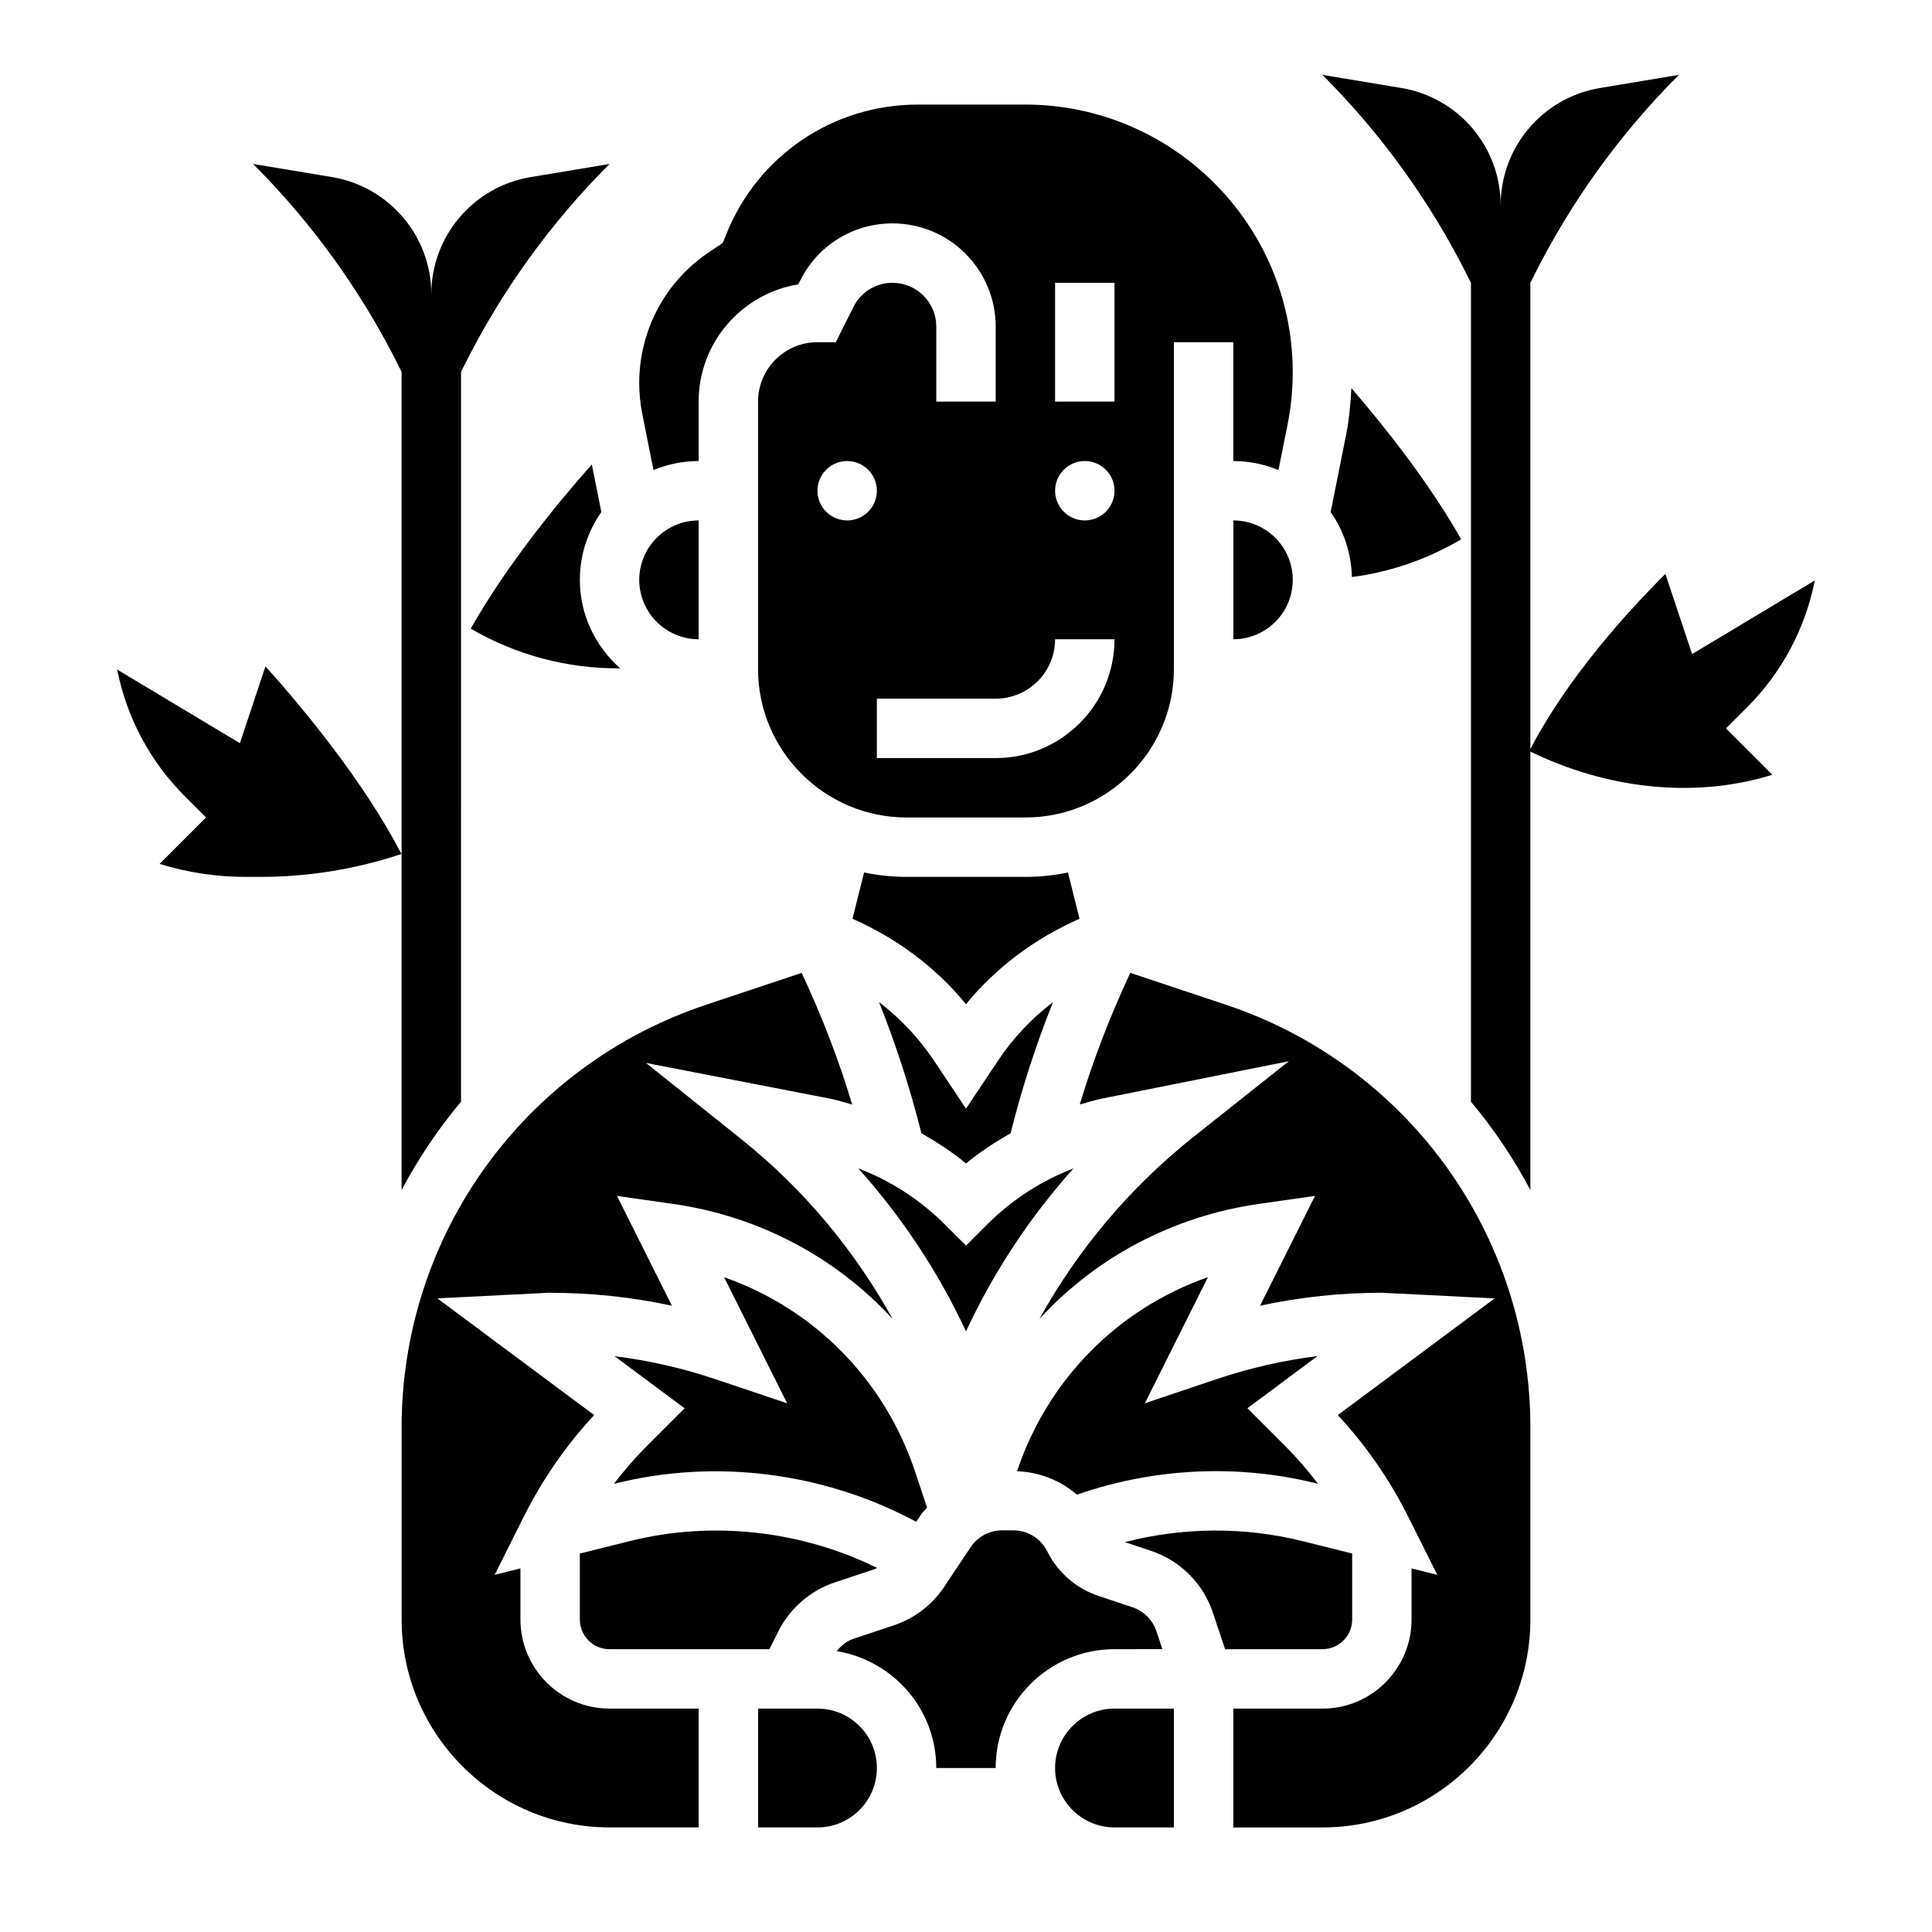 <?xml version="1.0" encoding="UTF-8"?>
<!-- Uploaded to: SVG Repo, www.svgrepo.com, Generator: SVG Repo Mixer Tools -->
<svg fill="#000000" width="800px" height="800px" version="1.1" viewBox="144 144 512 512" xmlns="http://www.w3.org/2000/svg">
 <g>
  <path d="m250.43 242.56v216.8c4.434-8.32 9.676-16.184 15.742-23.387l0.004-193.42 0.812-1.613c9.883-19.793 22.902-37.852 38.547-53.492l-20.926 3.488c-15.176 2.527-26.309 15.664-26.309 31.055 0-15.391-11.133-28.527-26.309-31.062l-20.922-3.481c15.641 15.641 28.66 33.699 38.551 53.492z"/>
  <path d="m310.83 552.42-13.168 3.289v17.477c0 4.344 3.535 7.871 7.871 7.871h42.367l2.379-4.754c3.039-6.078 8.484-10.793 14.926-12.941l10.73-3.574c0.18-0.062 0.332-0.195 0.512-0.27-20.195-9.941-43.695-12.578-65.617-7.098z"/>
  <path d="m428.48 453.65c-8.551 3.273-16.344 8.32-22.914 14.887l-5.566 5.566-5.566-5.566c-6.59-6.59-14.406-11.645-22.996-14.918 11.652 12.984 21.238 27.5 28.562 43.203 7.328-15.742 16.914-30.27 28.48-43.172z"/>
  <path d="m388.13 545.32c0.449-0.668 1.055-1.18 1.551-1.801l-3.164-9.492c-8.172-24.52-26.898-43.25-50.625-51.547l16.711 33.41-19.293-6.488c-8.621-2.875-17.477-4.879-26.449-6l18.562 13.809-9.746 9.738c-3.234 3.227-6.227 6.668-8.98 10.289l0.316-0.078c26.781-6.699 55.547-2.906 79.797 10.141z"/>
  <path d="m411.82 444.33c2.945-11.824 6.715-23.426 11.227-34.754-5.652 4.312-10.598 9.547-14.562 15.5l-8.488 12.73-8.484-12.73c-3.969-5.953-8.91-11.188-14.562-15.5 4.512 11.32 8.281 22.93 11.227 34.754 4.133 2.356 8.141 4.945 11.824 8.004 3.68-3.066 7.688-5.656 11.82-8.004z"/>
  <path d="m502.13 246.85c-0.211 4.289-0.629 8.574-1.473 12.777l-4.016 20.066c3.434 4.914 5.473 10.832 5.621 17.23 10.242-1.316 20.027-4.738 28.969-9.996-8.555-15.074-20.18-29.742-29.102-40.078z"/>
  <path d="m317.18 268.57c3.699-1.527 7.731-2.391 11.965-2.391v-15.742c0-15.633 11.461-28.652 26.418-31.078l0.52-1.047c4.664-9.324 14.031-15.109 24.453-15.109 15.066 0 27.332 12.262 27.332 27.332v19.898h-15.742v-19.902c-0.004-6.391-5.207-11.586-11.59-11.586-4.418 0-8.383 2.457-10.359 6.398l-4.676 9.348h-4.867c-8.684 0-15.742 7.062-15.742 15.742v70.848c0 21.703 17.656 39.359 39.359 39.359h31.488c21.703 0 39.359-17.656 39.359-39.359v-86.59h15.742v31.488c4.234 0 8.266 0.867 11.965 2.394l2.41-12.027c0.906-4.578 1.371-9.246 1.371-13.914 0-39.109-31.816-70.918-70.918-70.918h-28.387c-22.516 0-42.469 13.508-50.828 34.41l-0.906 2.266-3.535 2.363c-11.66 7.766-18.609 20.762-18.609 34.762 0 2.746 0.277 5.504 0.812 8.195zm51.328 13.352c-4.344 0-7.871-3.527-7.871-7.871s3.527-7.871 7.871-7.871 7.871 3.527 7.871 7.871-3.527 7.871-7.871 7.871zm55.102-62.977h15.742v31.488h-15.742zm7.875 47.234c4.344 0 7.871 3.527 7.871 7.871s-3.527 7.871-7.871 7.871-7.871-3.527-7.871-7.871c-0.004-4.348 3.523-7.871 7.871-7.871zm-7.875 47.23h15.742c0 17.367-14.121 31.488-31.488 31.488h-31.488v-15.742h31.488c8.688-0.004 15.746-7.062 15.746-15.746z"/>
  <path d="m427.02 375.22c-3.637 0.754-7.406 1.164-11.273 1.164h-31.488c-3.863 0-7.629-0.41-11.273-1.164l-3.07 12.266c11.637 5.117 22.043 12.801 30.078 22.633 8.039-9.832 18.453-17.516 30.086-22.633z"/>
  <path d="m470.85 281.92v31.488c8.684 0 15.742-7.062 15.742-15.742 0-8.684-7.059-15.746-15.742-15.746z"/>
  <path d="m413.53 533.89c5.969 0.227 11.5 2.441 15.855 6.211 20.402-7.094 42.617-8.195 63.605-2.953l0.316 0.078c-2.746-3.621-5.746-7.055-8.98-10.289l-9.746-9.738 18.586-13.832c-8.926 1.125-17.82 3.133-26.496 6.031l-19.27 6.481 16.711-33.41c-23.684 8.273-42.387 26.953-50.582 51.422z"/>
  <path d="m360.64 596.8h-15.742v31.488h15.742c8.684 0 15.742-7.062 15.742-15.742 0.004-8.688-7.059-15.746-15.742-15.746z"/>
  <path d="m423.61 612.54c0 8.684 7.062 15.742 15.742 15.742h15.742v-31.488h-15.742c-8.68 0.004-15.742 7.062-15.742 15.746z"/>
  <path d="m452.05 581.05-1.582-4.754c-0.992-2.992-3.379-5.367-6.359-6.359l-8.926-2.977c-5.992-1.992-10.832-6.203-13.656-11.84-1.719-3.426-5.16-5.559-9-5.559h-2.945c-3.371 0-6.496 1.676-8.367 4.481l-7.008 10.508c-3.164 4.754-7.894 8.367-13.305 10.164l-10.738 3.582c-1.793 0.598-3.234 1.828-4.434 3.266 14.938 2.465 26.391 15.359 26.391 30.977h15.742c0-17.367 14.121-31.488 31.488-31.488z"/>
  <path d="m329.15 313.41v-31.488c-8.684 0-15.742 7.062-15.742 15.742 0 8.684 7.062 15.746 15.742 15.746z"/>
  <path d="m468.82 410.25-25.285-8.43c-5.273 11.297-9.809 22.938-13.383 34.883 1.953-0.543 3.883-1.156 5.879-1.559l49.523-9.91-25.559 20.285c-16.793 13.438-30.402 29.719-40.531 47.996 14.965-16.246 35.266-27.191 58.145-30.465l14.879-2.125-14.562 29.102c10.598-2.285 21.398-3.434 32.277-3.434l29.891 1.496-41.562 30.922c7.484 8.07 13.777 17.152 18.711 27.039l7.652 15.305-6.82-1.707v13.539c0 13.02-10.598 23.617-23.617 23.617h-23.617v31.488h23.617c30.387 0 55.105-24.727 55.105-55.105v-50.918c0-50.906-32.449-95.918-80.742-112.02z"/>
  <path d="m502.34 573.18v-17.477l-13.168-3.289c-15.469-3.856-31.707-3.699-47.074 0.262l6.992 2.332c7.66 2.543 13.762 8.652 16.32 16.312l3.246 9.73h25.809c4.34 0 7.875-3.527 7.875-7.871z"/>
  <path d="m281.92 573.18v-13.539l-6.824 1.707 7.652-15.305c4.945-9.887 11.227-18.965 18.711-27.039l-41.562-30.922 29.496-1.488h0.094c11.125 0 21.98 1.148 32.574 3.434l-14.547-29.094 14.879 2.125c22.883 3.273 43.203 14.227 58.168 30.488-10.109-18.254-23.617-34.465-40.102-47.648l-25.262-20.207 48.766 9.461c2 0.402 3.922 1.016 5.871 1.559-3.566-11.941-8.109-23.586-13.383-34.883l-25.285 8.43c-48.285 16.086-80.734 61.098-80.734 112v50.918c0 30.379 24.719 55.105 55.105 55.105h23.617v-31.488h-23.617c-13.02 0-23.617-10.598-23.617-23.617z"/>
  <path d="m300.84 267.07c-9.172 10.352-22.562 26.703-32.094 43.523 12.027 7.039 25.781 10.645 39.613 10.523-6.504-5.766-10.691-14.094-10.691-23.453 0-6.691 2.125-12.871 5.699-17.973z"/>
  <path d="m207.57 340.95-32.52-19.516 0.016 0.078c2.551 12.762 8.762 24.363 17.957 33.559l5.574 5.566-12.297 12.297c7.383 2.293 15.027 3.449 22.766 3.449h3.953c12.746 0 25.301-2.047 37.367-6.07-10.004-19.285-26.078-38.629-36.031-49.727z"/>
  <path d="m624.93 297.9 0.016-0.078-32.52 19.516-7.078-21.238c-9.871 9.816-25.859 27.332-35.785 46.406v-123.56l0.812-1.613c9.887-19.789 22.906-37.848 38.547-53.492l-20.926 3.488c-15.176 2.527-26.305 15.668-26.305 31.055 0-15.391-11.133-28.527-26.309-31.062l-20.926-3.481c15.641 15.641 28.66 33.699 38.551 53.492l0.812 1.613v217.03c6.07 7.203 11.312 15.059 15.742 23.387v-116.2c19.812 9.707 43.113 12.691 64.133 6.156l-12.297-12.289 5.574-5.566c9.195-9.195 15.406-20.797 17.957-33.559z"/>
 </g>
</svg>